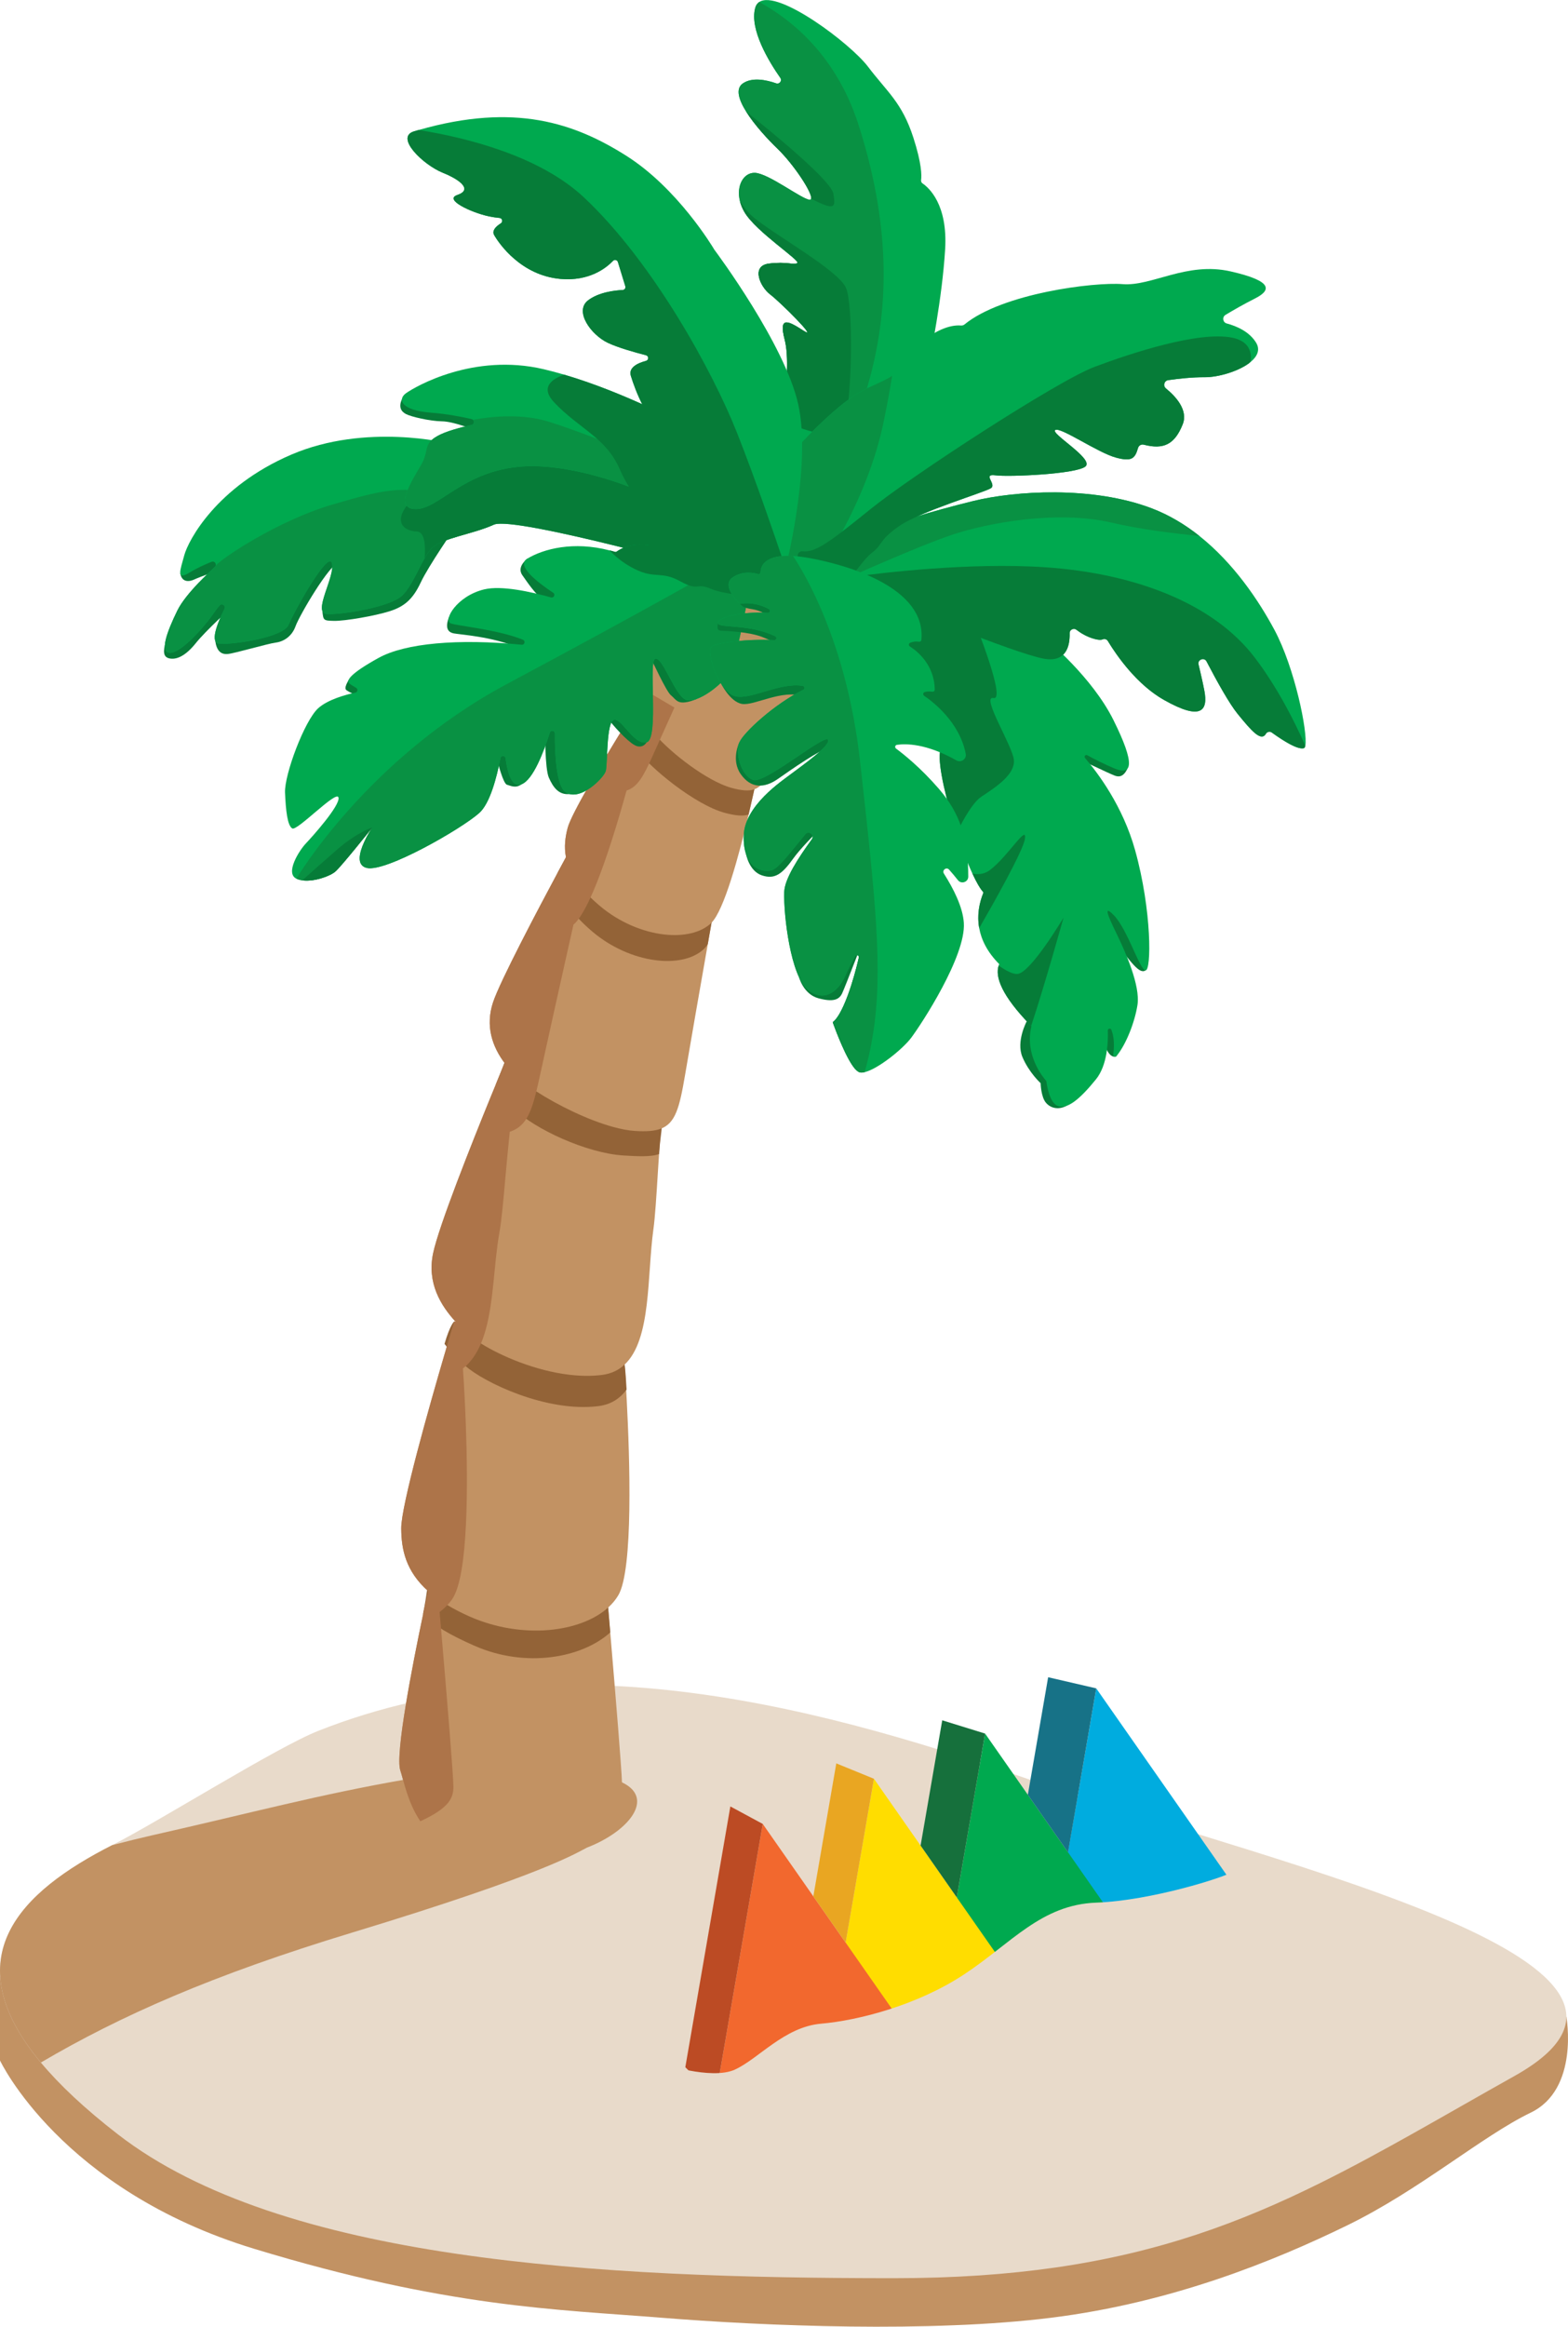 <svg width="383" height="568" viewBox="0 0 383 568" fill="none" xmlns="http://www.w3.org/2000/svg">
<g clip-path="url(#clip0_1172_309)">
<path d="M0 482.485V503.004C0 503.004 14.831 534.607 62.076 548.974C109.321 563.34 136.032 563.751 161.503 565.8C186.974 567.848 227.238 569.492 256.817 565.8C286.395 562.107 311.461 551.844 329.128 543.226C346.794 534.607 361.998 521.474 373.91 515.726C385.823 509.978 382.601 492.33 382.601 492.33L0 482.485Z" fill="#C29263"/>
<path d="M369.973 506.766C352.598 516.498 337.597 525.439 322.393 532.957C302.973 542.581 283.237 549.878 257.842 553.539C246.069 555.233 233.074 556.15 218.332 556.15C182.411 556.15 144.831 555.126 111.245 550.156C78.058 545.249 48.764 536.485 28.826 521.057C20.673 514.746 14.489 508.916 9.982 503.51C-11.444 477.8 5.026 461.789 27.414 450.427C38.846 444.628 67.557 426.544 77.818 422.503C137.811 398.848 202.469 417.167 255.962 435.997C283.471 445.678 326.02 456.737 354.092 468.991C380.614 480.563 394.204 493.203 369.973 506.766Z" fill="#E8DACA"/>
<path d="M143.4 451.027C141.084 452.121 133.982 457.23 85.876 471.824C51.784 482.169 29.351 492.122 9.982 503.503C-11.444 477.8 5.026 461.789 27.414 450.427C31.307 449.427 34.554 448.624 36.934 448.087C61.569 442.529 77.932 438.052 99.548 434.321C106.112 433.189 124.196 431.33 130.064 430.787C136.438 432.93 145.489 432.077 151.92 435.105C160.041 438.925 153.749 447.018 143.4 451.027Z" fill="#C29263"/>
<path d="M151.92 435.105C151.958 438.716 150.698 442.44 133.323 448.258C131.234 448.947 128.905 449.687 126.323 450.452C113.157 454.341 106.39 450.11 102.668 444.603C99.579 440.044 98.586 434.6 97.775 432.171C96.478 428.289 100.776 406.329 103.251 394.536C103.808 391.861 104.27 389.711 104.555 388.409C104.744 387.523 104.852 387.036 104.852 387.036L111.802 387.365L134.387 388.434L148.255 389.092C148.255 389.092 148.363 390.344 148.54 392.436C148.717 394.466 148.951 397.267 149.224 400.486C150.306 413.227 151.882 432.437 151.92 435.105Z" fill="#C29263"/>
<path d="M149.065 398.5C142.255 404.685 128.513 407.328 115.866 401.751C110.062 399.19 105.846 396.837 103.333 393.96C104.263 389.477 104.694 385.045 104.694 385.045L148.097 387.1C148.097 387.1 148.515 391.943 149.065 398.5Z" fill="#936337"/>
<path d="M151.021 389.452C150.376 390.539 149.54 391.539 148.54 392.436C145.16 395.491 139.925 397.425 133.969 397.925C127.918 398.431 121.12 397.444 114.765 394.65C112.695 393.726 110.872 392.791 109.27 391.829C107.416 390.717 105.859 389.572 104.555 388.409C99.117 383.552 98.035 378.304 98.003 373.113C97.959 367.624 104.865 343.28 108.612 330.501C109.998 325.746 110.948 322.59 110.948 322.59L111.302 322.679L118.664 324.506L139.963 329.78L152.547 332.897C152.547 332.897 152.553 332.973 152.559 333.125C152.623 333.979 152.844 337.172 153.078 341.661C153.832 355.926 154.724 383.243 151.021 389.452Z" fill="#C29263"/>
<path d="M152.54 332.897C152.54 332.897 152.768 333.96 153.047 339.227C151.433 341.415 149.224 342.882 146.16 343.261C133.425 344.848 118.056 337.393 113.625 333.397C112.024 331.949 110.176 330.185 108.574 328.066C109.96 323.311 110.948 322.59 110.948 322.59L152.54 332.897Z" fill="#936337"/>
<path d="M161.503 274.307C161.472 274.711 161.44 275.129 161.415 275.54C161.13 279.232 160.896 282.887 160.687 286.27C160.326 292.113 160.01 297.14 159.598 300.118C158.035 311.373 159.142 326.998 152.559 333.125C151.116 334.478 149.306 335.363 147.015 335.654C144.47 335.97 141.818 335.926 139.172 335.616C130.741 334.642 122.341 331.019 117.48 327.972C116.227 327.187 115.214 326.441 114.486 325.79C113.486 324.879 112.385 323.842 111.302 322.679C107.65 318.708 104.257 313.201 105.795 305.929C107.188 299.302 115.22 279.131 119.866 267.743C121.829 262.937 123.183 259.687 123.183 259.687L123.468 259.801L131.798 262.975L150.755 270.203L161.503 274.307Z" fill="#C29263"/>
<path d="M161.782 273.674C161.459 277.784 161.231 277.955 160.997 281.717C158.971 282.489 155.547 282.267 152.338 282.078C143.343 281.547 130.5 275.59 125.639 270.74C123.835 268.945 122.196 266.845 121.113 264.74C123.076 259.934 123.968 257.443 123.968 257.443L161.782 273.674Z" fill="#936337"/>
<path d="M174.777 219.699C174.777 219.699 174.397 221.856 173.802 225.245C173.536 226.775 173.22 228.539 172.884 230.48C171.093 240.655 168.523 255.381 167.333 262.425C165.978 270.399 164.991 274.18 161.415 275.54C159.889 276.115 157.902 276.26 155.218 276.096C153.559 276.001 151.686 275.641 149.698 275.091C143.495 273.377 136.178 269.785 131.007 266.434C128.823 265.018 127.019 263.646 125.842 262.476C124.981 261.622 124.183 260.724 123.468 259.801C120.132 255.47 118.543 250.399 120.423 244.701C122.139 239.51 131.614 221.609 136.222 213.016C137.102 211.378 137.811 210.076 138.241 209.272C138.571 208.678 138.748 208.349 138.748 208.349L147.432 211.081L166.042 216.943L174.777 219.699Z" fill="#C29263"/>
<path d="M174.777 219.693C174.777 219.693 173.979 224.227 172.884 230.474C172.561 230.98 172.232 231.391 171.916 231.688C166.599 236.677 153.952 235.223 144.774 227.496C138.128 221.894 136.222 217.221 136.235 213.016C137.761 210.17 138.754 208.349 138.754 208.349L174.79 219.699L174.777 219.693Z" fill="#936337"/>
<path d="M185.835 185.15C185.835 185.15 185.24 188.223 184.265 192.674C183.854 194.533 183.379 196.632 182.854 198.852C180.417 209.197 176.866 222.121 173.802 225.245C173.764 225.289 173.72 225.327 173.682 225.365C171.144 227.749 166.922 228.659 162.206 228.122C157.06 227.528 151.325 225.201 146.54 221.173C145.704 220.465 144.938 219.769 144.242 219.092C140.539 215.469 138.83 212.244 138.242 209.272C137.742 206.718 138.064 204.34 138.666 202.077C139.583 198.605 147.23 185.845 152.591 177.144C153.984 174.868 155.237 172.876 156.155 171.397C157.224 169.702 157.87 168.684 157.87 168.684L164.732 172.724L180.328 181.899L185.835 185.15Z" fill="#C29263"/>
<path d="M185.835 185.149C185.835 185.149 184.639 191.315 182.854 198.852C181.429 199.288 179.625 199.117 177.1 198.447C169.897 196.55 158.554 187.375 155.332 182.671C154.117 180.9 153.161 179.048 152.591 177.151C155.591 172.282 157.876 168.69 157.876 168.69L185.841 185.156L185.835 185.149Z" fill="#936337"/>
<path d="M200.722 153.919C200.722 153.919 192.487 176.088 189.557 184.144C187.708 189.228 186.531 191.865 184.259 192.68C182.936 193.161 181.239 193.016 178.821 192.377C177.967 192.156 177.055 191.814 176.1 191.391C169.707 188.558 161.573 181.754 159.022 178.03C157.579 175.924 156.534 173.692 156.148 171.403C155.756 169.032 156.072 166.604 157.395 164.194C159.997 159.465 175.714 140.255 175.714 140.255L195.981 151.346L200.716 153.932L200.722 153.919Z" fill="#C29263"/>
<g style="mix-blend-mode:darken">
<path d="M164.731 172.724C162.668 177.283 160.712 181.627 159.49 184.353C157.205 189.468 155.762 192.124 153.047 192.978C152.528 194.843 151.926 196.955 151.268 199.181C150.135 203 148.825 207.173 147.432 211.081C146.401 213.983 145.324 216.734 144.242 219.092C142.824 222.191 141.4 224.606 140.071 225.744C139.723 227.275 139.324 229.051 138.887 230.999C136.615 241.167 133.336 255.868 131.798 262.975C131.791 263.007 131.785 263.039 131.779 263.07C131.513 264.284 131.26 265.41 131.007 266.434C129.595 272.169 128.158 275.091 124.519 276.286C124.126 279.991 123.791 283.652 123.487 287.041C122.968 292.903 122.518 297.936 121.98 300.927C120.664 308.212 120.645 317.298 118.664 324.506C118.328 325.72 117.942 326.884 117.48 327.972C116.436 330.438 115.024 332.543 113.074 334.08C113.144 334.933 113.353 338.133 113.568 342.616C114.163 355.168 114.733 377.805 111.802 387.365C111.391 388.674 110.922 389.743 110.378 390.502C110.049 390.957 109.682 391.406 109.27 391.829C108.707 392.424 108.074 392.993 107.378 393.524C107.549 395.554 107.789 398.355 108.068 401.574C109.156 414.315 110.751 433.518 110.745 436.193C110.745 438.691 109.998 441.252 102.668 444.603C99.579 440.044 98.586 434.6 97.775 432.171C96.478 428.289 100.776 406.329 103.251 394.536C103.808 391.861 104.27 389.711 104.555 388.409C99.117 383.552 98.035 378.304 98.003 373.113C97.959 367.624 104.865 343.28 108.612 330.501C109.998 325.746 110.948 322.59 110.948 322.59L111.302 322.679C107.65 318.708 104.257 313.201 105.795 305.929C107.188 299.302 115.22 279.131 119.866 267.743C121.828 262.937 123.183 259.687 123.183 259.687L123.468 259.801C120.132 255.47 118.543 250.399 120.423 244.701C122.139 239.51 131.614 221.609 136.222 213.016C137.102 211.378 137.811 210.076 138.241 209.272C137.741 206.718 138.064 204.34 138.666 202.077C139.583 198.605 147.23 185.845 152.591 177.144C153.984 174.868 155.237 172.876 156.155 171.397C157.224 169.702 157.87 168.684 157.87 168.684L164.731 172.724Z" fill="#AD7449"/>
</g>
<path d="M98.143 97.51C97.364 99.337 97.915 100.406 99.13 101.064C100.345 101.721 104.966 102.809 107.922 102.853C110.878 102.897 115.461 104.832 115.461 104.832L119.569 100.981L98.149 97.51H98.143Z" fill="#067C38"/>
<path d="M78.736 149.107C78.976 151.46 78.964 151.516 81.622 151.567C84.281 151.618 91.604 150.347 95.168 149.215C98.731 148.083 100.833 146.331 102.763 142.209C104.694 138.086 111.163 128.797 111.163 128.797L78.729 149.107H78.736Z" fill="#067C38"/>
<path d="M52.581 156.467C52.904 158.82 53.923 159.793 55.581 159.661C57.24 159.528 65.462 157.106 67.266 156.891C69.07 156.676 71.241 155.525 72.191 152.876C73.14 150.226 80.489 137.694 82.812 137.277C85.135 136.859 78.565 134.501 78.565 134.501L52.581 156.461V156.467Z" fill="#067C38"/>
<path d="M40.27 157.46C39.795 159.572 40.105 160.584 41.681 160.78C43.257 160.976 45.359 160.091 47.821 157.011C50.283 153.932 56.607 148.203 56.607 148.203L54.138 144.864L40.276 157.467L40.27 157.46Z" fill="#067C38"/>
<path d="M44.036 139.989C44.454 142.36 46.422 141.962 47.498 141.444C48.574 140.925 54.632 138.725 54.632 138.725L52.936 134.248L44.036 139.996V139.989Z" fill="#067C38"/>
<path d="M250.791 249.311C250.791 249.311 248.145 254.218 249.727 258.012C251.31 261.806 254.183 264.43 254.183 264.43C254.183 264.43 254.253 267.775 255.494 269.216C256.734 270.658 258.716 270.949 260.57 269.918C262.425 268.888 254.664 248.596 254.664 248.596L250.791 249.305V249.311Z" fill="#067C38"/>
<path d="M272.717 257.809C271.926 258.385 270.369 257.405 269.887 254.692C269.406 251.979 270.596 249.26 270.596 249.26L272.869 249.874L272.723 257.816L272.717 257.809Z" fill="#067C38"/>
<path d="M279.813 236.88C278.312 237.948 276.173 234.774 272.179 229.602C268.185 224.429 269.318 220.243 269.318 220.243L273.23 221.299L279.813 236.88Z" fill="#067C38"/>
<path d="M275.375 187.666C274.799 188.849 273.964 189.974 272.299 189.348C270.634 188.722 262.918 184.985 262.918 184.985L264.754 182.355L275.375 187.66V187.666Z" fill="#067C38"/>
<path d="M159.237 161.185C159.237 161.185 162.744 168.766 163.839 169.689C164.934 170.612 165.314 171.523 166.852 171.491C168.39 171.46 170.175 170.631 170.175 170.631L161.624 157.359L159.237 161.197V161.185Z" fill="#067C38"/>
<path d="M148.812 175.835C150.819 178.352 154.034 181.729 155.623 182.159C157.212 182.589 157.933 181.223 157.933 181.223L152.452 173.331L148.812 175.842V175.835Z" fill="#067C38"/>
<path d="M133.159 178.327C133.159 178.327 133.064 187.622 134.07 189.86C135.077 192.099 136.393 194.128 139.166 193.85C141.938 193.572 137.26 176.746 137.26 176.746L133.152 178.327H133.159Z" fill="#067C38"/>
<path d="M121.582 186.035C121.582 186.035 122.905 191.321 123.829 191.568C124.753 191.814 125.949 192.535 127.424 191.441C128.899 190.347 123.905 181.691 123.905 181.691L121.354 183.822L121.582 186.035Z" fill="#067C38"/>
<path d="M85.148 166.003C84.578 167.046 84.166 167.931 84.508 168.374C84.85 168.817 88.667 170.543 88.667 170.543L89.927 165.902L85.148 166.003Z" fill="#067C38"/>
<path d="M109.682 150.6C108.688 153.23 109.321 154.33 110.865 154.627C112.41 154.925 120.157 155.399 126.253 157.979C132.349 160.559 133.463 156.019 133.463 156.019L109.682 150.606V150.6Z" fill="#067C38"/>
<path d="M128.76 136.398C127.133 137.814 126.69 139.199 127.646 140.501C128.601 141.804 130.703 145.193 133.349 146.989C135.995 148.785 139.868 145.2 139.868 145.2L128.76 136.398Z" fill="#067C38"/>
<path d="M179.271 140.084C179.176 140.495 178.765 140.754 178.353 140.641C171.941 138.845 126.626 126.255 120.803 128.013C120.727 128.038 120.651 128.064 120.588 128.089C115.435 130.429 107.909 131.345 105.466 133.824C104.865 134.431 104.289 135.285 103.732 136.259C102.016 139.224 100.39 143.347 98.193 145.421C95.282 148.171 83.546 150.106 79.862 149.898C76.178 149.689 81.977 140.641 81.071 137.454C80.166 134.26 71.716 149.468 70.513 152.478C69.304 155.494 57.797 157.296 53.702 157.169C51.094 157.093 53.069 152.174 54.841 148.627C55.24 147.836 54.176 147.141 53.607 147.824C53.163 148.349 52.689 148.962 52.195 149.689C49.587 153.502 44.036 159.471 41.504 159.376C38.972 159.281 40.681 154.438 43.314 149.057C44.327 146.983 46.353 144.542 48.467 142.323C49.853 140.856 51.284 139.49 52.474 138.389C52.474 138.389 52.474 138.389 52.48 138.377C52.556 138.307 52.613 138.225 52.657 138.143V138.13C52.898 137.58 52.341 136.885 51.689 137.144C50.011 137.82 48.043 138.706 46.448 139.692C42.903 141.88 44.017 139.23 45.004 135.569C45.992 131.908 52.885 118.832 71.134 110.991C89.389 103.15 109.65 108.234 109.65 108.234L115.018 109.328H115.024L182.303 122.967C182.714 123.043 182.974 123.448 182.879 123.859L179.271 140.09V140.084Z" fill="#00A94F"/>
<path d="M120.803 128.013C120.727 128.038 120.651 128.064 120.588 128.089C115.435 130.429 107.909 131.345 105.466 133.824C104.865 134.431 104.289 135.285 103.732 136.259C102.016 139.224 100.39 143.347 98.193 145.421C95.282 148.171 83.546 150.106 79.862 149.898C76.178 149.689 81.977 140.641 81.071 137.454C80.166 134.26 71.716 149.468 70.513 152.478C69.304 155.494 57.797 157.296 53.702 157.169C51.094 157.093 53.069 152.174 54.841 148.627C55.24 147.836 54.176 147.141 53.607 147.824C53.163 148.349 52.689 148.962 52.195 149.689C49.587 153.502 44.036 159.471 41.504 159.376C38.972 159.281 40.681 154.438 43.314 149.057C44.327 146.983 46.353 144.542 48.467 142.322L52.474 138.389C52.474 138.389 52.474 138.389 52.48 138.377C52.492 138.352 52.556 138.269 52.657 138.143V138.13C54.012 136.36 67.924 127.065 81.116 123.201C95.554 118.965 100.282 117.738 116.037 123.41C119.297 124.58 120.67 126.198 120.809 128.019L120.803 128.013Z" fill="#099143"/>
<path d="M226.921 88.417C226.89 88.563 226.82 88.702 226.712 88.822L200.577 117.63C200.146 118.105 199.381 117.978 199.127 117.396L193.051 103.549L192.563 102.429L191.386 99.748C191.316 99.59 191.297 99.426 191.323 99.261C191.601 97.611 193.063 88.253 191.658 82.872C190.114 76.953 192.665 78.427 196.349 80.798C200.032 83.169 190.589 73.741 188.145 71.901C185.696 70.061 183.347 64.914 187.829 64.358C192.31 63.801 193.62 64.743 194.734 64.256C195.849 63.769 184.613 56.605 181.809 51.724C181.29 50.826 180.942 49.934 180.733 49.081C179.803 45.261 181.676 42.112 184.385 42.201C187.702 42.309 195.823 48.632 197.747 48.764C197.963 48.777 198.083 48.689 198.127 48.524C198.526 47.133 193.81 40.051 189.918 36.308C187.62 34.095 184.316 30.541 182.278 27.278C180.436 24.351 179.613 21.651 181.442 20.38C183.721 18.793 187.164 19.501 189.601 20.354C190.399 20.626 191.089 19.722 190.608 19.026C187.797 15.018 183.05 7.189 184.468 1.948C184.645 1.29 184.98 0.816 185.442 0.5C190.082 -2.668 207.729 10.642 212.002 16.257C216.68 22.435 220.319 24.989 223.098 33.602C225.162 39.982 225.136 42.884 224.984 43.965C224.94 44.288 225.086 44.61 225.358 44.787C226.896 45.837 231.523 49.915 230.858 60.873C230.111 73.039 227.326 86.527 226.921 88.43V88.417Z" fill="#00A94F"/>
<path d="M211.755 94.816C209.432 102.67 200.703 103.53 192.557 102.417L191.38 99.736C191.31 99.578 191.291 99.413 191.316 99.249C191.595 97.599 193.057 88.24 191.652 82.859C190.107 76.941 192.658 78.414 196.342 80.785C200.026 83.156 190.582 73.728 188.139 71.888C185.689 70.048 183.341 64.901 187.822 64.345C192.304 63.788 193.614 64.731 194.728 64.244C195.842 63.757 184.607 56.593 181.803 51.711C181.284 50.813 180.936 49.922 180.727 49.068C179.796 45.249 181.67 42.1 184.379 42.188C187.696 42.296 195.817 48.619 197.741 48.752C197.956 48.764 198.077 48.676 198.121 48.512C198.52 47.12 193.804 40.038 189.911 36.295C187.614 34.082 184.309 30.528 182.271 27.266C180.429 24.338 179.606 21.638 181.436 20.367C183.714 18.78 187.158 19.488 189.595 20.342C190.392 20.614 191.082 19.709 190.601 19.014C187.791 15.005 183.043 7.177 184.461 1.935C184.639 1.277 184.974 0.803 185.436 0.487C193.253 4.736 204.235 13.462 209.685 30.415C218.686 58.42 216.401 79.109 211.755 94.823V94.816Z" fill="#099143"/>
<path d="M318.513 182.639C316.899 183.126 313.018 180.597 309.632 178.08C308.638 181.754 306.265 179.142 302.283 174.242C298.384 169.443 290.801 153.698 290.503 153.097C290.674 153.73 293.301 163.954 294.181 168.608C295.099 173.414 293.516 176.069 284.319 170.865C276.205 166.281 270.736 156.834 269.552 154.665C269.869 155.405 270.122 156.733 267.305 155.968C263.615 154.969 261.14 152.149 260.988 151.965C261.058 152.307 263.165 162.26 255.006 160.812C247.765 159.522 216.87 146.768 209.204 143.574C208.097 143.113 207.47 142.854 207.47 142.854C201.33 138.838 203.134 135.753 207.761 132.838C208.628 132.3 209.59 131.756 210.616 131.225C217.161 127.817 227.725 124.763 237.764 122.297C247.809 119.831 266.786 118.554 281.325 124.093C285.592 125.718 289.472 128.064 292.947 130.821C301.315 137.466 307.41 146.521 311.29 153.755C316.253 163.012 319.462 178.75 318.842 182.038C318.778 182.38 318.671 182.595 318.513 182.639Z" fill="#00A94F"/>
<path d="M271.451 251.385C271.261 250.93 270.577 251.081 270.596 251.575C270.691 254.338 270.508 260.041 267.672 263.525C263.817 268.262 260.76 270.854 258.431 270.007C256.317 269.242 255.703 264.866 255.601 264.031C255.589 263.943 255.557 263.861 255.494 263.797C254.785 263.007 250.227 257.556 251.936 250.519C251.911 250.493 251.886 250.468 251.867 250.449C244.55 242.969 243.037 238.435 243.929 235.716C243.967 235.59 244.018 235.469 244.069 235.356C241.132 232.403 239.695 229.399 239.182 226.585C238.6 223.405 239.201 220.465 240.138 218.112C240.201 217.954 240.163 217.777 240.049 217.651C239.321 216.816 238.448 215.273 237.53 213.281C236.27 210.562 234.928 207.015 233.7 203.284C231.15 195.538 229.124 187.027 229.586 183.657C230.39 177.821 219.94 166.458 218.446 164.865C218.332 164.745 218.3 164.58 218.351 164.428L224.25 146.199L224.681 144.871C224.756 144.63 225.022 144.504 225.257 144.593L254.911 155.551C254.956 155.57 255 155.595 255.038 155.62C255.918 156.341 266.786 165.352 271.964 175.766C277.369 186.635 276.61 189.424 272.185 187.584C269.78 186.585 267.324 185.32 265.583 184.372C265.147 184.138 264.71 184.675 265.033 185.048C268.128 188.646 274.255 196.753 277.262 207.553C281.382 222.349 281.256 237.063 279.8 236.886C278.35 236.709 275.439 226.939 272.097 223.468C268.755 220.003 271.559 225.466 273.198 228.9C274.831 232.327 278.578 240.61 277.838 245.334C277.186 249.482 275.11 254.907 272.711 257.816C272.426 258.157 271.875 257.904 271.932 257.462C272.312 254.395 271.919 252.504 271.451 251.391V251.385Z" fill="#00A94F"/>
<path d="M206.381 103.58C205.425 107.621 198.779 105.882 193.051 103.542L191.279 99.502C191.279 99.502 193.196 88.778 191.658 82.859C190.12 76.941 192.665 78.414 196.349 80.785C200.033 83.156 190.589 73.728 188.145 71.888C185.696 70.048 183.347 64.901 187.829 64.345C192.31 63.788 193.621 64.731 194.735 64.244C195.849 63.757 184.613 56.593 181.809 51.711C181.29 50.813 180.942 49.922 180.733 49.068C181.708 50.655 182.917 52.122 184.139 53.121C189.69 57.649 204.767 65.989 206.628 70.251C208.483 74.519 208.109 96.309 206.388 103.587L206.381 103.58Z" fill="#067C38"/>
<path d="M305.48 88.367C302.739 90.618 297.548 92.116 294.282 92.085C291.212 92.053 287.725 92.458 285.357 92.793C284.364 92.938 284.015 94.184 284.794 94.823C287.13 96.72 290.288 100.09 288.883 103.593C286.902 108.563 284.155 109.783 279.382 108.55C278.774 108.392 278.154 108.74 277.983 109.341C277.23 111.895 276.502 112.768 272.571 111.706C268.109 110.498 259.108 104.194 257.766 104.971C256.418 105.749 267.254 112.003 265.147 113.862C263.051 115.727 246.442 116.48 243.144 116.037C239.847 115.594 243.473 118.174 242.068 119.161C240.657 120.147 224.567 124.896 219.484 128.525C214.401 132.161 215.832 132.768 212.964 134.956C210.742 136.638 206.894 142.367 205.248 144.89C204.843 145.509 203.976 145.592 203.457 145.06L191.665 138.845L187.829 138.174C187.829 138.174 187.803 138.061 187.81 137.922V137.909C187.905 136.511 189.152 130.131 189.158 129.853L189.335 120.691C189.335 120.482 188.86 116.258 188.974 116.081C190.576 113.577 203.514 98.528 211.755 94.804C215.433 93.141 217.104 92.319 217.914 91.743C219.053 90.934 218.509 90.605 219.439 89.138C220.99 86.678 228.643 78.964 234.732 79.464C235.049 79.489 235.352 79.4 235.593 79.204C244.822 71.629 267.191 68.803 274.236 69.365C281.37 69.928 289.864 63.807 300.593 66.254C311.322 68.695 310.322 70.959 306.543 72.868C303.72 74.291 301.137 75.79 299.34 76.871C298.479 77.396 298.662 78.698 299.637 78.964C301.96 79.584 305.131 80.899 306.809 83.643C307.872 85.376 307.119 87.007 305.473 88.367H305.48Z" fill="#00A94F"/>
<path d="M201.685 136.575L187.822 138.187L187.803 137.934V137.922C187.898 136.524 189.145 130.144 189.152 129.866L189.329 120.704C189.329 120.495 188.854 116.271 188.968 116.094C190.57 113.59 203.508 98.541 211.749 94.816C215.426 93.153 217.098 92.331 217.908 91.756C217.452 94.69 216.787 98.402 215.813 103.087C212.021 121.367 201.672 136.568 201.672 136.568L201.685 136.575Z" fill="#099143"/>
<path d="M179.1 140.856C179.1 140.856 125.74 125.756 120.582 128.095C115.429 130.435 107.903 131.352 105.46 133.83C104.858 134.437 104.282 135.291 103.725 136.265C103.96 133.122 103.744 129.815 101.82 129.752C98.117 129.626 95.193 126.647 102.099 120.615C108.998 114.589 104.966 117.624 102.972 116.865C100.978 116.113 107.074 110.169 115.011 109.328H115.018L183.043 123.113L179.1 140.856Z" fill="#067C38"/>
<path d="M191.665 138.857L188.386 141.134C188.038 141.374 187.557 141.267 187.354 140.887C186.563 139.42 184.639 135.867 182.664 132.395C181.005 129.48 179.322 126.616 178.252 125.092C175.498 121.184 165.016 110.744 165.44 109.17C165.535 108.816 166.01 108.67 166.687 108.664C167.453 108.651 167.662 107.608 166.966 107.305C165.029 106.451 163.092 105.547 161.763 104.807C158.085 102.758 155.212 95.43 154.091 91.756C153.477 89.733 155.68 88.657 157.781 88.101C158.497 87.911 158.503 86.906 157.781 86.723C154.92 85.989 150.901 84.845 148.458 83.688C144.337 81.727 140.191 75.961 143.653 73.311C146.28 71.3 150.293 70.877 152.091 70.794C152.559 70.769 152.876 70.32 152.737 69.878L150.926 63.972C150.768 63.453 150.11 63.289 149.736 63.681C148.103 65.394 143.945 68.746 136.83 68.088C127.348 67.216 121.999 59.647 120.708 57.396C120.088 56.321 121.101 55.296 122.322 54.525C122.898 54.158 122.708 53.273 122.025 53.21C121.234 53.14 120.297 53.001 119.221 52.767C115.227 51.901 108.258 48.745 111.745 47.582C115.227 46.412 112.897 44.092 108.137 42.169C103.377 40.247 96.332 33.488 101.162 32.052C101.535 31.945 101.902 31.831 102.263 31.736C125.772 25.008 140.394 30.061 153.009 38.047C165.497 45.951 174.043 60.209 174.473 60.93C174.486 60.949 174.492 60.968 174.511 60.987C175.169 61.866 191.639 84.035 194.95 98.585C198.127 112.553 192.62 135.765 191.956 138.459C191.911 138.63 191.816 138.769 191.671 138.87L191.665 138.857Z" fill="#00A94F"/>
<path d="M191.487 139.129L186.31 144.681H186.297C185.962 144.321 175.017 132.914 169.181 127.28C167.631 125.787 165.042 124.093 161.795 122.417C159.37 121.165 156.592 119.932 153.61 118.794C145.293 115.651 135.431 113.331 127.582 113.874C113.151 114.886 107.258 124.295 101.561 124.276C95.858 124.263 101.048 116.72 102.96 113.305C104.871 109.891 103.282 108.481 106.776 106.476C108.859 105.281 112.556 104.326 115.195 103.732C115.815 103.593 115.936 102.847 115.537 102.486C115.455 102.404 115.341 102.341 115.201 102.309C112.771 101.747 109.15 101.038 105.175 100.735C98.048 100.178 96.991 97.548 99.187 95.98C101.384 94.412 115.638 86.084 132.83 90.137C134.488 90.529 136.146 90.972 137.799 91.459C152.408 95.752 166.257 103.214 167.833 104.08C167.928 104.13 168.017 104.206 168.08 104.301L191.551 138.212C191.747 138.497 191.722 138.876 191.487 139.123V139.129Z" fill="#00A94F"/>
<path d="M178.391 163.764C176.714 167.046 170.314 171.801 167.612 170.872C164.909 169.942 161.965 160.502 160.104 160.786C158.243 161.071 161.067 180.496 157.927 181.216C154.781 181.937 151.869 175.254 149.971 175.728C148.072 176.196 148.426 186.509 147.97 188.204C147.515 189.898 141.571 195.861 138.115 193.357C135.893 191.751 135.52 184.22 135.539 179.048C135.539 178.32 134.52 178.156 134.298 178.852C132.792 183.607 130.215 190.334 127.418 191.447C125 192.409 123.955 188.672 123.493 185.086C123.405 184.372 122.379 184.346 122.246 185.048C121.328 189.803 119.676 196.146 117.056 198.472C112.65 202.393 94.25 212.94 89.623 211.89C86.996 211.29 87.762 208.204 88.914 205.643C89.73 203.847 90.731 202.311 90.895 202.058C90.42 202.652 83.407 211.454 81.913 212.757C80.609 213.888 76.691 215.311 73.824 214.906C73.305 214.837 72.817 214.704 72.387 214.495C69.589 213.149 73.077 207.616 74.716 205.896C76.349 204.176 83.147 196.582 82.679 194.685C82.211 192.788 72.57 202.956 71.387 202.241C70.203 201.527 69.811 197.884 69.621 193.509C69.431 189.133 74.381 175.93 77.716 172.901C80.046 170.79 84.394 169.594 86.806 169.076C87.376 168.956 87.483 168.197 86.977 167.906C86.331 167.539 85.66 167.128 85.3 166.825C84.489 166.148 85.565 164.416 92.503 160.59C98.991 157.018 111.891 155.86 127.424 157.391C128.152 157.46 128.411 156.455 127.74 156.177C121.708 153.704 111.777 152.806 110.125 152.193C108.156 151.466 111.543 145.503 118.271 143.878C122.518 142.854 129.798 144.491 134.596 145.845C135.292 146.041 135.722 145.105 135.121 144.706C131.095 142.032 126.05 138.048 128.753 136.404C132.76 133.963 140.115 132.073 148.863 134.355C149.281 134.456 149.711 134.577 150.135 134.709C150.325 134.766 150.521 134.728 150.686 134.621C153.642 132.566 157.237 132.939 158.149 133.072C158.288 133.097 158.414 133.072 158.541 133.002C159.307 132.572 162.693 131.092 170.086 133.432C176.112 135.335 180.227 139.199 182.119 141.285C182.6 141.823 182.942 142.24 183.126 142.481C183.24 142.62 183.278 142.797 183.246 142.974C183.164 143.404 182.993 144.327 182.752 145.56C181.765 150.726 179.638 161.324 178.378 163.783L178.391 163.764Z" fill="#00A94F"/>
<path d="M292.947 130.827C286.915 130.264 278.699 129.252 271.47 127.577C258.083 124.459 240.999 127.716 232.523 130.561C224.041 133.407 206.261 141.425 206.261 141.425L207.761 132.844C208.628 132.307 209.59 131.763 210.616 131.232C217.161 127.823 227.725 124.769 237.764 122.303C247.809 119.837 266.786 118.56 281.325 124.099C285.592 125.724 289.472 128.07 292.947 130.827Z" fill="#099143"/>
<path d="M190.139 137.504L182.803 132.49C182.714 132.427 182.638 132.351 182.588 132.256C180.961 129.392 179.309 126.597 178.252 125.092C175.498 121.184 165.016 110.744 165.44 109.17C165.535 108.816 166.01 108.67 166.687 108.664C167.453 108.651 167.662 107.608 166.966 107.305C165.029 106.451 163.092 105.547 161.763 104.807C158.085 102.758 155.212 95.43 154.091 91.756C153.477 89.733 155.68 88.657 157.781 88.101C158.497 87.911 158.503 86.906 157.781 86.723C154.92 85.989 150.901 84.845 148.458 83.688C144.337 81.727 140.191 75.961 143.653 73.311C146.28 71.3 150.293 70.877 152.091 70.794C152.559 70.769 152.876 70.32 152.737 69.878L150.926 63.972C150.768 63.453 150.11 63.289 149.736 63.681C148.103 65.394 143.945 68.746 136.83 68.088C127.348 67.216 121.999 59.647 120.708 57.396C120.088 56.321 121.101 55.296 122.322 54.525C122.898 54.158 122.708 53.273 122.025 53.21C121.234 53.14 120.297 53.001 119.221 52.767C115.227 51.901 108.258 48.745 111.745 47.582C115.227 46.412 112.897 44.092 108.137 42.169C103.377 40.247 96.332 33.488 101.162 32.052C101.478 31.957 101.801 31.863 102.111 31.774C102.213 31.749 102.314 31.742 102.415 31.755C113.916 33.608 131.773 38.015 142.641 48.195C159.668 64.162 174.283 91.105 180.037 105.686C184.658 117.371 189.481 131.535 191.215 136.701C191.43 137.346 190.702 137.896 190.133 137.511L190.139 137.504Z" fill="#067C38"/>
<path d="M318.513 182.639C317.069 183.075 313.803 181.09 310.702 178.864C310.208 178.51 309.512 178.649 309.189 179.168C308.012 181.065 305.758 178.529 302.277 174.242C300.245 171.738 297.207 166.262 294.725 161.507C294.149 160.407 292.478 161.033 292.763 162.241C293.326 164.612 293.858 166.958 294.168 168.608C295.086 173.414 293.504 176.069 284.307 170.865C277.679 167.122 272.818 160.135 270.615 156.518C270.337 156.063 269.78 155.911 269.28 156.107C268.919 156.246 268.305 156.24 267.299 155.968C265.533 155.487 264.045 154.596 262.956 153.767C262.26 153.243 261.254 153.742 261.273 154.615C261.336 157.568 260.507 161.785 255 160.805C247.892 159.541 218.034 147.248 209.66 143.764C209.362 143.644 209.141 143.391 209.052 143.088L208.73 141.981C208.552 141.361 208.957 140.729 209.597 140.647C214.895 139.932 236.663 137.232 255.266 138.478C276.616 139.907 296.238 146.989 306.575 160.641C311.999 167.811 316.133 175.93 318.829 182.032C318.766 182.374 318.658 182.589 318.5 182.633L318.513 182.639Z" fill="#067C38"/>
<path d="M305.53 87.823C305.511 88.158 305.353 88.474 305.087 88.677C302.264 90.757 297.397 92.116 294.282 92.091C291.219 92.066 287.718 92.47 285.351 92.806C284.357 92.945 284.016 94.203 284.794 94.835C287.13 96.732 290.282 100.096 288.883 103.599C286.902 108.576 284.155 109.796 279.382 108.563C278.781 108.405 278.154 108.753 277.983 109.347C277.236 111.902 276.508 112.774 272.571 111.706C268.109 110.498 259.108 104.194 257.766 104.971C256.418 105.749 267.254 112.003 265.147 113.862C263.051 115.727 246.442 116.48 243.144 116.037C239.847 115.601 243.474 118.174 242.068 119.161C240.657 120.147 224.567 124.896 219.484 128.525C214.401 132.161 215.832 132.768 212.964 134.956C210.749 136.644 206.894 142.373 205.255 144.896C204.849 145.516 203.982 145.598 203.463 145.067L195.152 136.511C194.424 135.765 195.007 134.469 196.045 134.577C196.051 134.577 196.064 134.577 196.07 134.577C199.229 134.956 202.811 132.199 212.774 124.169C222.731 116.144 258.26 92.964 267.394 89.543C276.521 86.128 292.687 80.829 300.884 82.416C304.783 83.169 305.676 85.534 305.537 87.81L305.53 87.823Z" fill="#067C38"/>
<path d="M239.714 194.489C237.732 195.785 235.454 199.743 233.707 203.265C231.156 195.52 229.13 187.009 229.592 183.638C230.453 177.353 218.275 164.662 218.275 164.662L224.256 146.18L238.049 151.75C238.049 151.75 245.853 171.074 242.67 170.41C239.492 169.746 247.398 182.152 247.657 185.573C247.917 189 243.549 191.972 239.707 194.483L239.714 194.489Z" fill="#067C38"/>
<path d="M250.335 204.865C249.829 207.831 242.714 220.446 239.182 226.573C238.581 223.272 239.245 220.237 240.239 217.847C239.473 217.075 238.53 215.438 237.53 213.269C238.967 213.553 240.448 213.402 241.765 212.421C246.221 209.089 251.012 200.901 250.329 204.865H250.335Z" fill="#067C38"/>
<path d="M259.779 224.005C259.779 224.005 255.241 240.319 251.873 250.443C244.556 242.962 243.043 238.429 243.936 235.71C245.702 236.949 247.417 237.866 248.55 237.758C251.797 237.449 259.779 224.012 259.779 224.012V224.005Z" fill="#067C38"/>
<path d="M189.911 36.289C187.614 34.076 184.309 30.522 182.271 27.259C189.202 32.773 203.134 44.212 203.571 47.342C204.008 50.434 204.299 51.699 198.121 48.505C198.52 47.114 193.804 40.032 189.911 36.289Z" fill="#067C38"/>
<path d="M88.92 205.637C89.737 203.841 90.737 202.304 90.901 202.051L88.92 205.637Z" fill="#4B6912"/>
<path d="M178.391 163.764C176.714 167.046 170.314 171.801 167.612 170.872C164.909 169.942 161.965 160.502 160.105 160.786C158.244 161.071 161.067 180.496 157.927 181.216C154.781 181.937 151.87 175.254 149.971 175.728C148.072 176.196 148.426 186.509 147.97 188.204C147.515 189.898 141.571 195.861 138.115 193.357C135.893 191.751 135.52 184.22 135.539 179.048C135.539 178.32 134.52 178.156 134.298 178.852C132.792 183.607 130.215 190.335 127.418 191.447C125 192.409 123.955 188.672 123.493 185.086C123.405 184.372 122.379 184.346 122.246 185.048C121.329 189.803 119.676 196.146 117.056 198.472C112.65 202.393 94.25 212.94 89.623 211.89C86.996 211.29 87.762 208.204 88.914 205.643C89.731 203.847 90.731 202.311 90.895 202.058C90.42 202.652 83.407 211.454 81.913 212.757C80.609 213.888 76.691 215.311 73.824 214.906C73.305 214.837 72.817 214.704 72.387 214.495C72.387 214.495 89.635 185.263 123.81 166.989C157.978 148.722 173.6 139.755 173.6 139.755L182.119 141.273C182.6 141.81 182.942 142.228 183.126 142.468C183.24 142.607 183.278 142.784 183.246 142.961C183.164 143.391 182.993 144.314 182.752 145.547C181.765 150.713 179.638 161.311 178.378 163.771L178.391 163.764Z" fill="#099143"/>
<path d="M165.029 114.804L161.801 122.417C159.377 121.165 156.598 119.932 153.617 118.794C145.299 115.651 135.438 113.331 127.589 113.874C113.157 114.886 107.264 124.295 101.567 124.276C95.864 124.263 101.054 116.72 102.966 113.305C104.878 109.891 103.289 108.481 106.783 106.476C108.865 105.281 112.562 104.326 115.201 103.732C115.822 103.593 115.942 102.847 115.543 102.486C120.221 101.62 127.614 100.899 134.279 103.017C145.084 106.451 165.035 114.798 165.035 114.798L165.029 114.804Z" fill="#099143"/>
<path d="M90.927 202.02V202.032L90.908 202.058C90.433 202.652 83.42 211.454 81.926 212.757C80.622 213.888 76.704 215.311 73.836 214.906C76.337 212.668 79.71 209.671 82.401 207.344C87.173 203.234 90.699 202.096 90.92 202.026H90.927V202.02Z" fill="#067C38"/>
<path d="M191.886 138.699L186.31 144.681H186.297C185.961 144.321 175.017 132.914 169.181 127.28C166.472 124.668 160.585 121.437 153.61 118.794C152.813 117.51 152.04 116.088 151.376 114.551C148.002 106.755 141.52 104.737 135.374 98.25C131.918 94.595 134.703 92.553 137.798 91.465C153.319 96.024 167.985 104.162 167.985 104.162L191.886 138.699Z" fill="#067C38"/>
<path d="M175.346 152.13C175.245 153.274 175.068 153.926 176.176 153.976C177.283 154.027 182.961 154.216 186.246 155.525C189.531 156.834 192.563 158.459 192.563 158.459L190.386 153.059L175.346 152.13Z" fill="#067C38"/>
<path d="M182.759 145.541C179.125 145.124 175.505 144.548 173.827 143.815C169.871 142.07 170.852 144.498 166.143 141.899C161.434 139.306 160.047 141.412 154.984 138.883C152.173 137.479 150.129 135.671 148.863 134.336C149.382 134.463 149.907 134.621 150.433 134.779C153.889 132.174 158.364 133.091 158.364 133.091C158.364 133.091 148.534 113.381 157.047 116.075C165.554 118.769 190.342 140.331 190.342 140.331C190.342 140.331 183.081 143.796 182.746 145.528L182.759 145.541Z" fill="#067C38"/>
<path d="M180.537 147.248C181.645 148.19 181.41 148.33 184.006 148.766C186.601 149.202 189.253 151.377 189.253 151.377L189.728 144.498L180.537 147.248Z" fill="#067C38"/>
<path d="M195.152 238.53C195.152 238.53 196.228 242.703 199.893 243.696C203.558 244.689 204.976 244.037 205.71 242.476C206.444 240.914 211.344 228.172 211.344 228.172L195.152 238.524V238.53Z" fill="#067C38"/>
<path d="M182.214 208.444C182.214 208.444 182.942 212.636 186.075 213.686C189.209 214.736 191 213.465 193.842 209.475C196.684 205.485 207.546 195.184 207.546 195.184L203.748 191.239L182.214 208.438V208.444Z" fill="#067C38"/>
<path d="M180.556 181.305C180.556 181.305 178.486 185.523 180.955 189.013C183.423 192.503 186.67 192.478 189.987 190.17C193.304 187.862 199.925 183.177 203.457 181.994C205.729 181.235 202.368 176.841 202.368 176.841L180.55 181.311L180.556 181.305Z" fill="#067C38"/>
<path d="M176.043 166.717C176.043 166.717 178.283 171.352 181.258 171.845C184.233 172.339 191.051 168.184 196.254 170.005C201.457 171.826 201.59 165.965 201.59 165.965L176.043 166.717Z" fill="#067C38"/>
<path d="M222.585 253.326C220.465 256.146 214.382 261.009 211.179 261.742C210.711 261.844 210.306 261.869 209.983 261.78C209.66 261.692 209.325 261.439 208.976 261.066C206.799 258.714 204.128 251.556 203.52 249.861C203.451 249.665 203.501 249.444 203.659 249.317C204.185 248.868 205.451 247.427 207.109 242.918C208.331 239.586 209.223 236.171 209.774 233.788C209.907 233.212 209.122 232.915 208.844 233.433C208.059 234.875 207.141 236.646 206.432 238.271C204.906 241.742 201.52 244.916 197.342 241.641C193.165 238.378 191.361 223.493 191.557 217.72C191.671 214.527 194.956 209.475 198.292 204.884C199.058 203.835 197.532 202.652 196.703 203.657C193.279 207.787 190.139 212.004 188.519 212.428C185.582 213.193 181.429 211.29 181.664 203.967C181.898 196.645 190.899 190.714 193.342 188.855C195.798 186.99 203.229 181.805 202.21 180.553C201.191 179.307 186.829 191.372 183.974 190.404C181.119 189.437 179.493 183.948 180.556 181.311C181.556 178.833 189.266 171.776 196.228 168.387C196.665 168.172 196.583 167.52 196.102 167.432C190.582 166.49 183.48 170.84 179.701 169.999C175.6 169.082 172.416 159.079 173.745 157.89C174.916 156.834 182.866 155.924 189.114 156.271C189.677 156.303 189.861 155.551 189.354 155.31C182.847 152.199 175.625 153.432 175.347 152.136C175.074 150.821 181.062 149.171 187.55 149.632C188.082 149.67 188.304 148.943 187.829 148.684C184.537 146.919 181.784 147.242 180.98 147.387C180.815 147.419 180.657 147.375 180.537 147.255C179.657 146.376 176.214 142.67 179.1 140.862C181.486 139.357 183.961 139.793 185.132 140.147C185.455 140.242 185.765 140.008 185.778 139.673C185.81 138.269 186.721 135.329 193.703 135.727C194.956 135.803 196.399 135.987 198.07 136.296C207.217 138.016 226.25 143.492 225.06 156.221C225.029 156.499 224.763 156.701 224.484 156.663C223.56 156.518 222.82 156.701 222.313 156.916C221.946 157.075 221.895 157.58 222.237 157.802C223.965 158.902 228.251 162.234 228.32 168.361C228.32 168.665 228.054 168.893 227.75 168.855C226.871 168.747 226.263 168.823 225.845 168.956C225.453 169.082 225.383 169.62 225.725 169.854C227.833 171.276 234.371 176.24 235.891 184.018C236.144 185.289 234.751 186.269 233.618 185.63C226.244 181.457 221.206 181.514 219.079 181.83C218.636 181.899 218.503 182.468 218.857 182.734C220.648 184.056 224.845 187.382 229.314 192.548C234.504 198.542 236.511 204.72 236.505 214.002C236.505 215.343 234.802 215.918 233.979 214.862C233.245 213.939 232.529 213.079 231.827 212.295C231.175 211.561 230.029 212.434 230.555 213.256C232.884 216.917 235.182 221.432 235.428 225.302C235.954 233.414 225.016 250.095 222.579 253.326H222.585Z" fill="#00A94F"/>
<path d="M208.976 261.066C206.501 258.391 203.387 249.501 203.387 249.501C203.387 249.501 204.9 248.932 207.109 242.925C209.318 236.911 210.445 230.607 210.445 230.607C212.907 238.113 210.426 253.579 208.976 261.072V261.066Z" fill="#067C38"/>
<path d="M211.179 261.749C210.711 261.85 210.306 261.875 209.983 261.787C209.66 261.698 209.325 261.445 208.976 261.072C206.799 258.72 204.128 251.562 203.52 249.867C203.451 249.671 203.501 249.45 203.659 249.324C204.185 248.875 205.451 247.433 207.109 242.925C208.331 239.592 209.223 236.178 209.774 233.794C209.907 233.218 209.122 232.921 208.844 233.44C208.059 234.881 207.141 236.652 206.432 238.277C204.906 241.748 201.52 244.923 197.342 241.647C193.165 238.384 191.361 223.5 191.557 217.727C191.671 214.533 194.956 209.481 198.292 204.891C199.058 203.841 197.532 202.658 196.703 203.664C193.279 207.793 190.139 212.01 188.519 212.434C185.582 213.199 181.429 211.296 181.664 203.974C181.898 196.651 190.899 190.72 193.342 188.861C195.798 186.996 203.229 181.811 202.21 180.559C201.191 179.313 186.829 191.378 183.974 190.41C181.119 189.443 179.493 183.954 180.556 181.318C181.556 178.839 189.266 171.782 196.228 168.393C196.665 168.178 196.583 167.527 196.102 167.438C190.582 166.496 183.48 170.846 179.701 170.005C175.6 169.089 172.416 159.085 173.745 157.897C174.916 156.841 182.866 155.93 189.114 156.278C189.677 156.309 189.861 155.557 189.354 155.317C182.847 152.206 175.625 153.439 175.347 152.142C175.074 150.827 181.062 149.177 187.55 149.638C188.082 149.676 188.304 148.949 187.829 148.69C184.537 146.926 181.784 147.248 180.98 147.394C180.815 147.425 180.657 147.381 180.537 147.261C179.657 146.382 176.214 142.677 179.1 140.868C181.486 139.363 183.961 139.8 185.132 140.154C185.455 140.248 185.765 140.015 185.778 139.679C185.81 138.276 186.721 135.335 193.703 135.734C196.538 139.97 206.862 157.062 210.078 185.845C213.825 219.345 215.756 236.829 213.217 252.593C212.635 256.229 211.926 259.251 211.179 261.755V261.749Z" fill="#099143"/>
<path d="M267.767 412.165L256.222 478.976L301.581 460.544L267.767 412.165Z" fill="#00ACDF"/>
<path d="M240.619 423.199L229.067 490.003L274.426 471.578L240.619 423.199Z" fill="#00A94F"/>
<path d="M213.464 434.226L201.912 501.037L247.271 482.605L213.464 434.226Z" fill="#FFDD00"/>
<path d="M186.31 445.26L174.764 512.071L220.123 493.639L186.31 445.26Z" fill="#F2682E"/>
<path d="M178.397 440.986L186.31 445.26L174.764 512.071L167.396 504.648L178.397 440.986Z" fill="#BC4B24"/>
<path d="M204.273 430.477L213.464 434.226L206.552 474.221L198.665 462.934L204.273 430.477Z" fill="#E9A622"/>
<path d="M230.149 419.961L240.619 423.199L233.7 463.187L224.864 450.54L230.149 419.961Z" fill="#16703C"/>
<path d="M256.019 409.446L267.767 412.165L260.874 452.184L251.063 438.141L256.019 409.446Z" fill="#177287"/>
<path d="M161.465 503.68C161.465 503.68 173.663 507.86 179.461 505.249C185.259 502.637 191.551 494.803 200.564 494.019C209.578 493.235 223.959 489.58 235.466 482.005C246.974 474.429 254.31 464.957 267.767 464.47C281.224 463.983 299.27 458.236 301.099 456.927C302.929 455.618 311.556 461.6 311.556 461.6L169.308 524.844L161.465 503.687V503.68Z" fill="#E8DACA"/>
</g>
<defs>
<clipPath id="clip0_1172_309">
<rect width="383" height="568" fill="white"/>
</clipPath>
</defs>
</svg>
